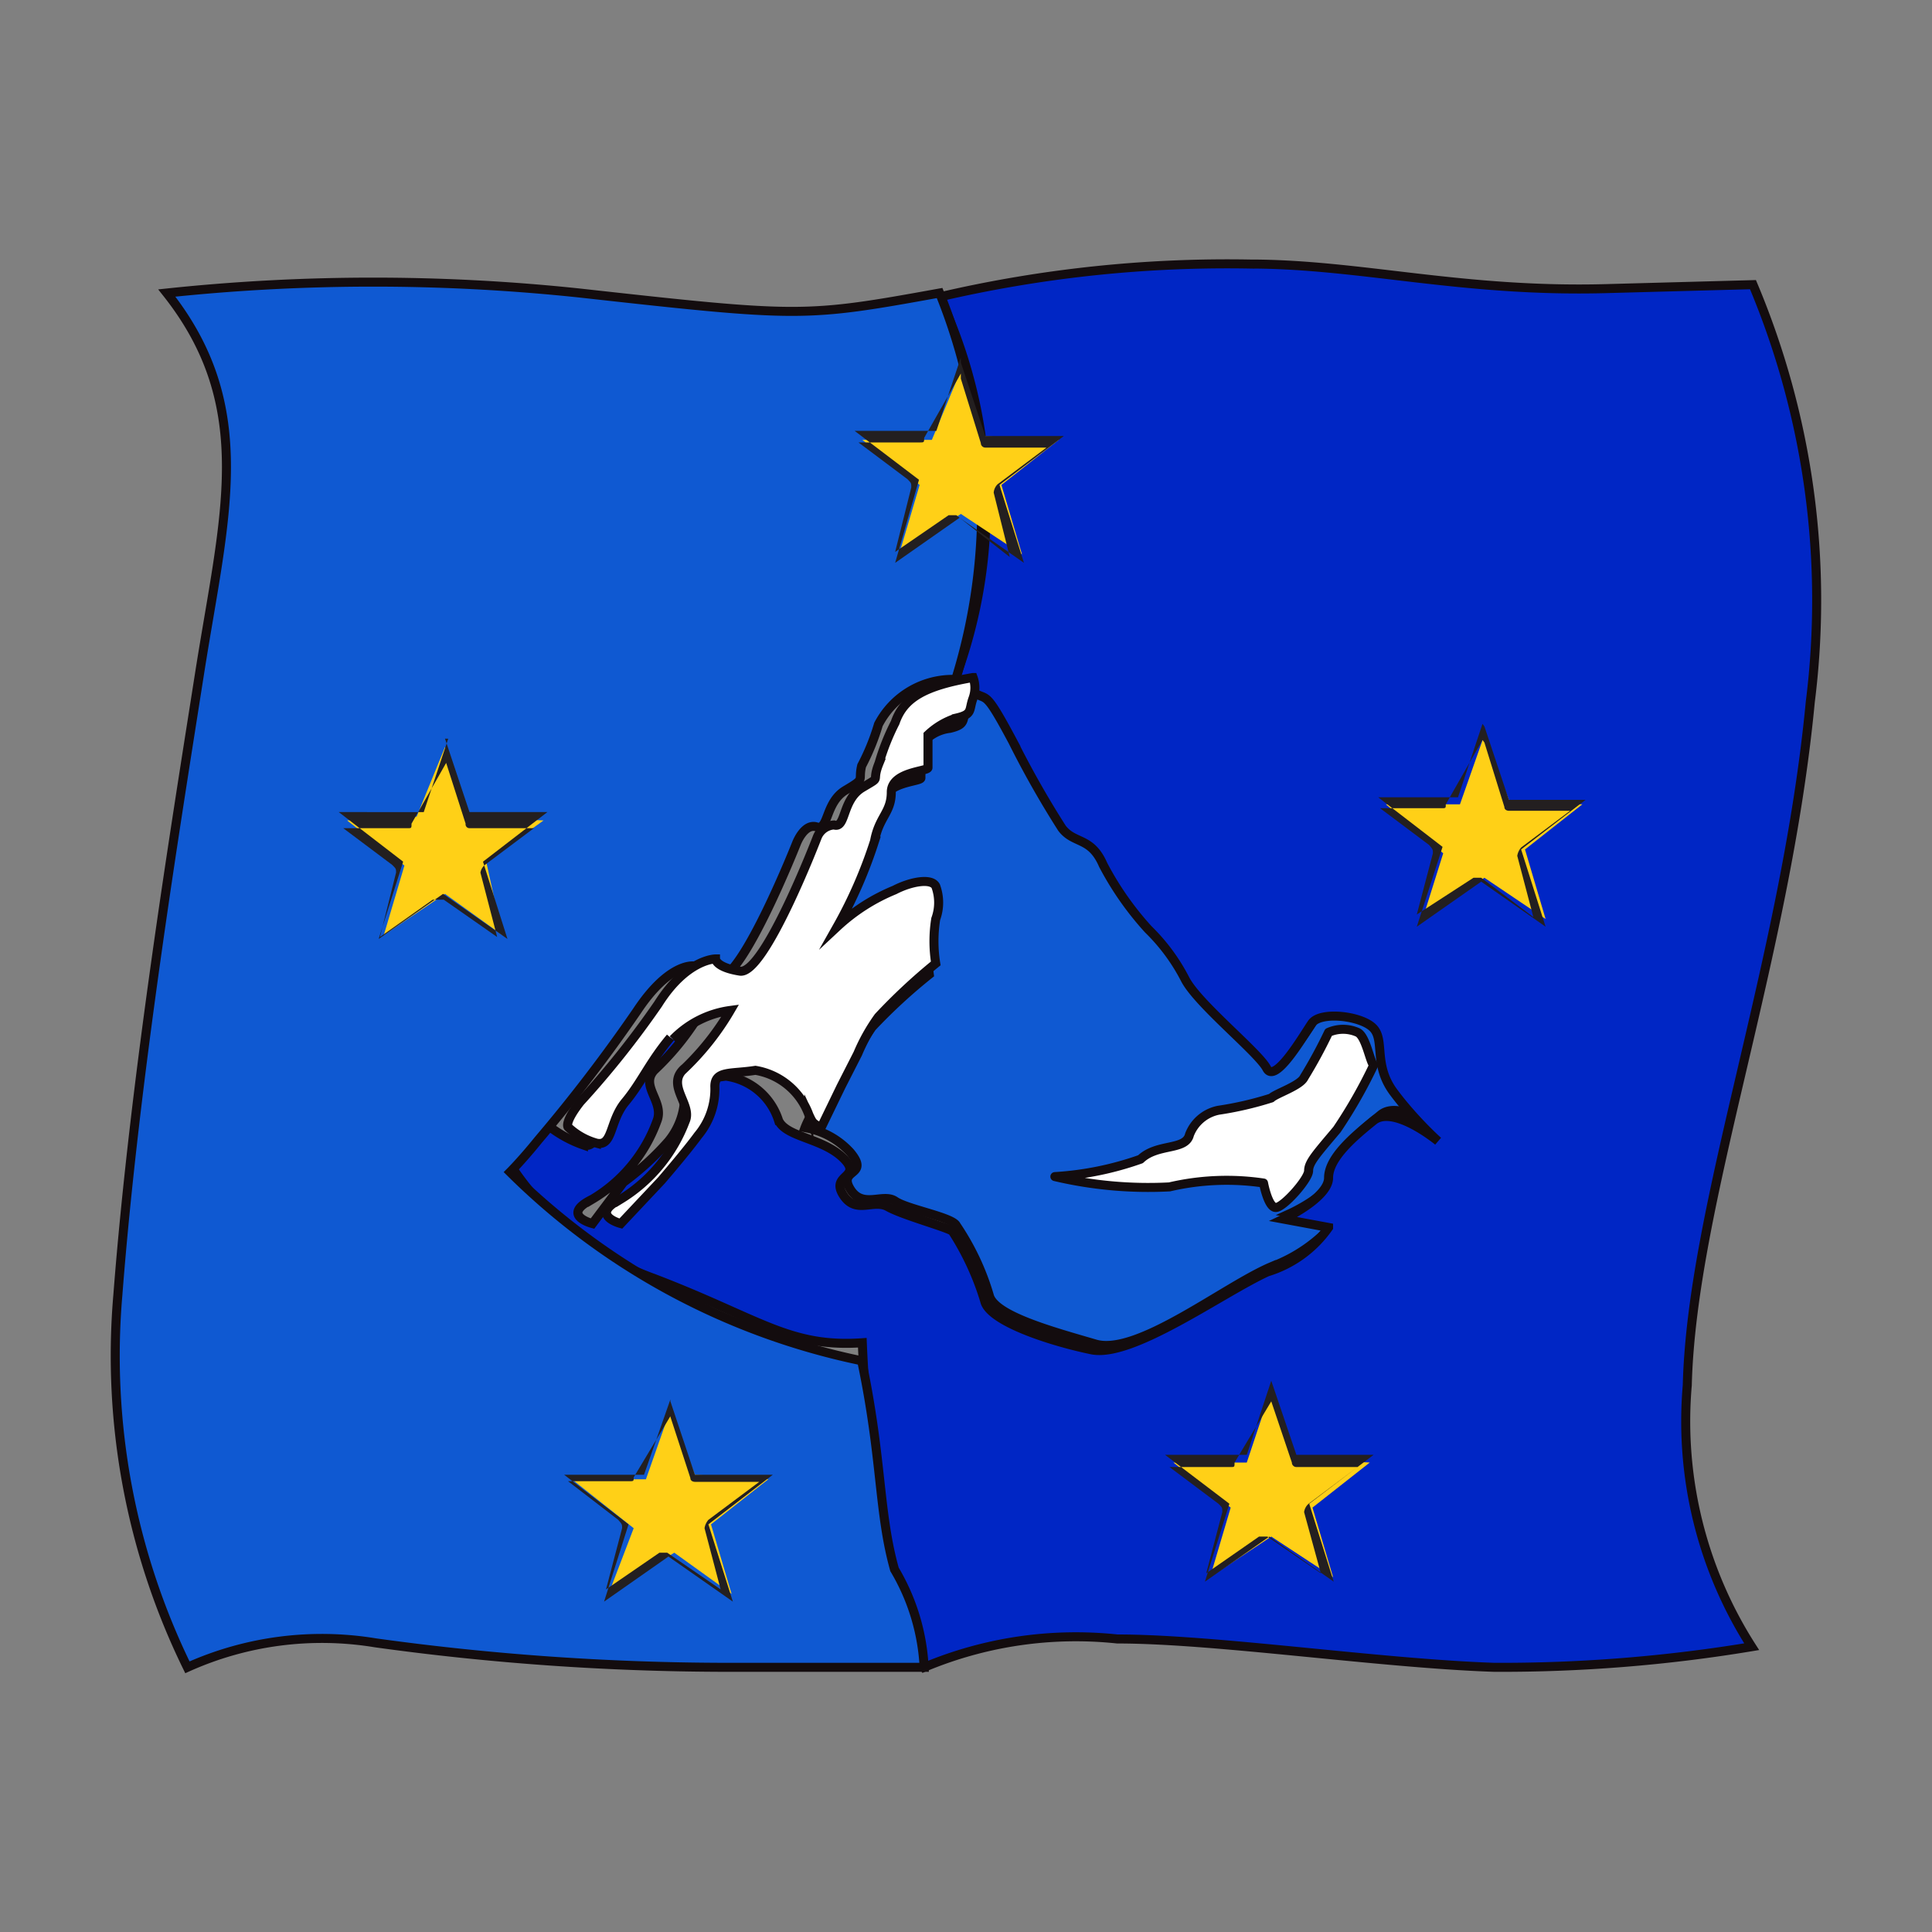 <svg id="Calque_1" data-name="Calque 1" xmlns="http://www.w3.org/2000/svg" xmlns:xlink="http://www.w3.org/1999/xlink" viewBox="0 0 30 30"><rect x="0" y="0" width="30" height="30" fill="#808080" stroke="none"/><defs><style>.cls-1,.cls-3{fill:#0f59d2;}.cls-1,.cls-2,.cls-3,.cls-7{stroke-miterlimit:10;}.cls-1,.cls-2,.cls-3,.cls-6,.cls-7{stroke-width:0.14px;}.cls-1{stroke:url(#Dégradé_sans_nom_6);}.cls-2{fill:#0026c5;stroke:url(#Dégradé_sans_nom_6-2);}.cls-3{stroke:url(#Dégradé_sans_nom_6-3);}.cls-4{fill:#ffd017;}.cls-5{fill:#231f20;}.cls-6,.cls-7{fill:#fff;}.cls-6{stroke-linecap:round;stroke-linejoin:round;stroke:url(#Dégradé_sans_nom_6-4);}.cls-7{stroke:url(#Dégradé_sans_nom_6-5);}</style><radialGradient id="Dégradé_sans_nom_6" cx="17.38" cy="86.24" r="5.1" gradientTransform="matrix(1, 0, 0, -1, 0, 102)" gradientUnits="userSpaceOnUse"><stop offset="0.57" stop-color="#130c0e"/><stop offset="0.8" stop-color="#130c0e"/><stop offset="1" stop-color="#130c0e"/></radialGradient><radialGradient id="Dégradé_sans_nom_6-2" cx="18.15" cy="87.01" r="10.59" xlink:href="#Dégradé_sans_nom_6"/><radialGradient id="Dégradé_sans_nom_6-3" cx="8.54" cy="86.85" r="9.05" xlink:href="#Dégradé_sans_nom_6"/><radialGradient id="Dégradé_sans_nom_6-4" cx="18.84" cy="84.7" r="2.06" xlink:href="#Dégradé_sans_nom_6"/><radialGradient id="Dégradé_sans_nom_6-5" cx="11.85" cy="87.22" r="3.73" xlink:href="#Dégradé_sans_nom_6"/></defs><title>icone sentier 30px de large</title><path class="cls-1" d="M12.5,17.51a1.23,1.23,0,0,1,.7.38c.32.38-.19.25,0,.57s.51.06.7.19.89.25.95.38a3.9,3.9,0,0,1,.51,1.08c.07.32,1,.57,1.65.76s2-.89,2.73-1.2a2.41,2.41,0,0,0,1-.7l-.7-.13s.7-.32.7-.64.38-.63.7-.89,1,.32,1,.32-.38-.38-.7-.76-.12-.7-.31-1a.78.78,0,0,0-1-.07c-.12.19-.57.89-.7.7s-1.08-1-1.27-1.39a4.23,4.23,0,0,0-.57-.77c-.12-.19-.44-.51-.7-1s-.44-.38-.63-.57a6.36,6.36,0,0,1-.76-1.34c-.45-.88-.32-.57-.64-.82A.87.87,0,0,0,15,11c-.06.19,0,.25-.25.31a.65.65,0,0,0-.45.26v.51c0,.06-.57.06-.57.38s-.19.38-.25.76a7.71,7.71,0,0,1-.58,1.33,3.31,3.31,0,0,1,.89-.57c.26-.13.58-.19.64-.06a.74.74,0,0,1,0,.51,2.62,2.62,0,0,0,0,.7,8.54,8.54,0,0,0-.89.82,3.22,3.22,0,0,0-.32.57l-.25.51C12.69,17,12.5,17.51,12.5,17.51Z"/><path class="cls-2" d="M14.35,25.89a6.09,6.09,0,0,1,3-.44c1.53,0,4.07.38,5.85.44a23.74,23.74,0,0,0,4-.32,6.49,6.49,0,0,1-1-4.06c.07-2.8,1.53-6.61,1.91-10.61a12.63,12.63,0,0,0-.89-6.48L25,4.48c-2.28.07-3.87-.38-5.59-.38a19.69,19.69,0,0,0-4.82.51,7.68,7.68,0,0,1,.25,5.91c.57.57.32-.07.89,1a14.79,14.79,0,0,0,.76,1.34c.19.25.45.13.64.57a4.78,4.78,0,0,0,.7,1,3,3,0,0,1,.57.77c.19.38,1.14,1.14,1.27,1.39s.57-.51.7-.7.76-.12.95.07,0,.57.32,1,.69.76.69.76-.69-.57-1-.32-.7.58-.7.89-.7.64-.7.64l.7.13a1.8,1.8,0,0,1-.95.69c-.7.32-2.1,1.34-2.73,1.21s-1.59-.44-1.66-.76a4.25,4.25,0,0,0-.5-1.08c-.07-.06-.77-.25-1-.38s-.5.13-.7-.19.32-.26,0-.57-.88-.32-1-.58a1,1,0,0,0-.82-.69c-.38.06-.64,0-.64.25a1.11,1.11,0,0,1-.25.76,4.43,4.43,0,0,1-.7.64L9.2,19s-.51-.13,0-.38a2.34,2.34,0,0,0,1-1.21c.13-.32-.31-.57,0-.83a4.13,4.13,0,0,0,.7-.89,1.33,1.33,0,0,0-.7.45c-.31.38-.44.7-.7,1s-.19.7-.44.64a1.88,1.88,0,0,1-.57-.32L7.87,18a4.46,4.46,0,0,0,2.28,1.85c1.65.63,2.1,1.08,3.24,1A19.88,19.88,0,0,0,13.77,24c.07.58.26.77.26,1.08A2.17,2.17,0,0,0,14.35,25.89Z"/><path class="cls-3" d="M14.35,25.89H11.23a40,40,0,0,1-5.4-.38,5.09,5.09,0,0,0-2.92.38,11,11,0,0,1-1.08-5.78c.26-3.37.89-7.24,1.27-9.66S4,6.33,2.59,4.55A30.45,30.45,0,0,1,9,4.55c3.43.38,3.49.38,5.59,0a8.91,8.91,0,0,1,.25,6,1.3,1.3,0,0,0-1.2.7,3.48,3.48,0,0,1-.26.64c-.06.25.07.19-.25.38s-.26.63-.45.57-.31.25-.31.25-.83,2.1-1.21,2.1-.38-.19-.38-.19-.38-.07-.89.7a24.6,24.6,0,0,1-1.53,2c-.25.31-.44.5-.44.5a10.87,10.87,0,0,0,5.46,2.93c.32,1.52.26,2.35.51,3.24A3.3,3.3,0,0,1,14.35,25.89Z"/><polygon class="cls-4" points="14.28 7.53 13.39 6.83 14.47 6.83 14.92 5.75 15.23 6.77 16.44 6.83 15.55 7.53 15.87 8.61 14.92 7.98 13.96 8.61 14.28 7.53"/><path class="cls-5" d="M14.92,5.88l.31,1a.07.07,0,0,0,.07.07h.95l-.76.57a.21.21,0,0,0-.06.13l.25,1L14.85,8h-.12l-.83.57.25-1c0-.07,0-.07-.06-.13l-.76-.57h.95c.07,0,.07,0,.07-.07l.57-1m0-.25-.38,1.14H13.27l1,.76L13.9,8.74l1-.7,1,.7-.38-1.21,1-.76H15.3l-.38-1.14Z"/><polygon class="cls-4" points="6.28 13.44 5.39 12.74 6.47 12.68 6.91 11.6 7.23 12.68 8.44 12.74 7.55 13.38 7.8 14.52 6.91 13.88 5.96 14.52 6.28 13.44"/><path class="cls-5" d="M6.91,11.79l.32,1a.06.06,0,0,0,.06.07h1l-.76.57a.2.2,0,0,0-.07.12l.26,1-.83-.58H6.72l-.82.58.25-1c0-.06,0-.06-.06-.12l-.76-.57h1c.06,0,.06,0,.06-.07l.57-1m0-.32-.38,1.14H5.26l1,.77-.38,1.2,1-.7,1,.7-.38-1.2,1-.77H7.29l-.38-1.14Z"/><polygon class="cls-4" points="22.41 13.25 21.52 12.49 22.67 12.49 23.05 11.41 23.43 12.42 24.57 12.49 23.68 13.19 24 14.27 23.05 13.63 22.09 14.27 22.41 13.25"/><path class="cls-5" d="M23.05,11.53l.31,1c0,.06.07.06.07.06h.95l-.76.57a.26.26,0,0,0-.06.13l.25.95L23,13.63h-.12L22,14.2l.25-.95c0-.06,0-.06-.06-.13l-.76-.57h.95c.07,0,.07,0,.07-.06l.57-1m0-.25-.38,1.14H21.4l1,.77L22,14.39l1-.7,1,.7-.38-1.2,1-.77H23.43l-.38-1.14Z"/><polygon class="cls-4" points="19.11 23.41 18.22 22.71 19.36 22.71 19.74 21.57 20.13 22.65 21.27 22.71 20.38 23.41 20.7 24.49 19.74 23.86 18.79 24.49 19.11 23.41"/><path class="cls-5" d="M19.74,21.76l.32.95a.07.07,0,0,0,.07.07h.95l-.76.57a.21.21,0,0,0-.07.13l.26.95-.83-.57h-.13l-.82.57.25-.95c0-.07,0-.07-.06-.13l-.76-.57h.95c.06,0,.06,0,.06-.07l.57-.95m0-.32-.38,1.15H18.09l1,.76-.38,1.21,1-.7,1,.7-.38-1.21,1-.76H20.13l-.39-1.15Z"/><polygon class="cls-4" points="9.84 23.73 8.88 22.97 10.03 22.97 10.41 21.89 10.79 22.9 11.93 22.97 11.04 23.67 11.36 24.75 10.47 24.11 9.45 24.75 9.84 23.73"/><path class="cls-5" d="M10.41,22l.31.95c0,.06.07.06.07.06h1L11,23.6a.26.26,0,0,0-.06.13l.25.95-.83-.57h-.12l-.83.57.25-.95c0-.06,0-.06-.06-.13L8.82,23h.95c.07,0,.07,0,.07-.06l.57-.95m0-.26L10,22.9H8.76l1,.77-.38,1.2,1-.7,1,.7L11,23.67l1-.77H10.79l-.38-1.14Z"/><path class="cls-6" d="M16.38,18.27A4.84,4.84,0,0,0,17.71,18c.26-.25.7-.13.76-.38a.61.61,0,0,1,.45-.38,5.25,5.25,0,0,0,.82-.19c.07-.07.45-.19.51-.32a7.46,7.46,0,0,0,.38-.7.56.56,0,0,1,.45,0c.13.06.19.45.25.51a7.62,7.62,0,0,1-.57,1c-.32.38-.44.51-.44.64s-.39.57-.51.57-.19-.38-.19-.38a3.91,3.91,0,0,0-1.46.06A6.33,6.33,0,0,1,16.38,18.27Z"/><path class="cls-7" d="M10.41,16.11c-.32.38-.45.7-.7,1s-.19.7-.45.64a1.05,1.05,0,0,1-.44-.25s-.06-.07.19-.39a14.18,14.18,0,0,0,1.21-1.52c.44-.7.89-.7.89-.7s0,.13.38.19S12.69,13,12.69,13a.3.3,0,0,1,.26-.19c.19.06.12-.39.44-.58s.13-.06.26-.38a3.55,3.55,0,0,1,.25-.63c.13-.38.45-.57,1.21-.7a.47.47,0,0,1,0,.32c-.07.19,0,.25-.26.31a1.14,1.14,0,0,0-.44.26v.51c0,.06-.57.06-.57.38s-.19.38-.26.76A7.13,7.13,0,0,1,13,14.39a2.94,2.94,0,0,1,.89-.57c.25-.13.57-.19.64-.06a.74.74,0,0,1,0,.51,2.18,2.18,0,0,0,0,.69,8.94,8.94,0,0,0-.89.83,2.88,2.88,0,0,0-.32.57l-.26.51-.31.64c-.13-.07-.13-.07-.19-.2a1.07,1.07,0,0,0-.83-.69c-.38.06-.63,0-.63.25a1.12,1.12,0,0,1-.26.76c-.19.26-.57.7-.57.7L9.64,19s-.5-.13,0-.38a2.42,2.42,0,0,0,1-1.21c.12-.26-.32-.57,0-.83a4.13,4.13,0,0,0,.7-.89,1.52,1.52,0,0,0-.89.45"/></svg>